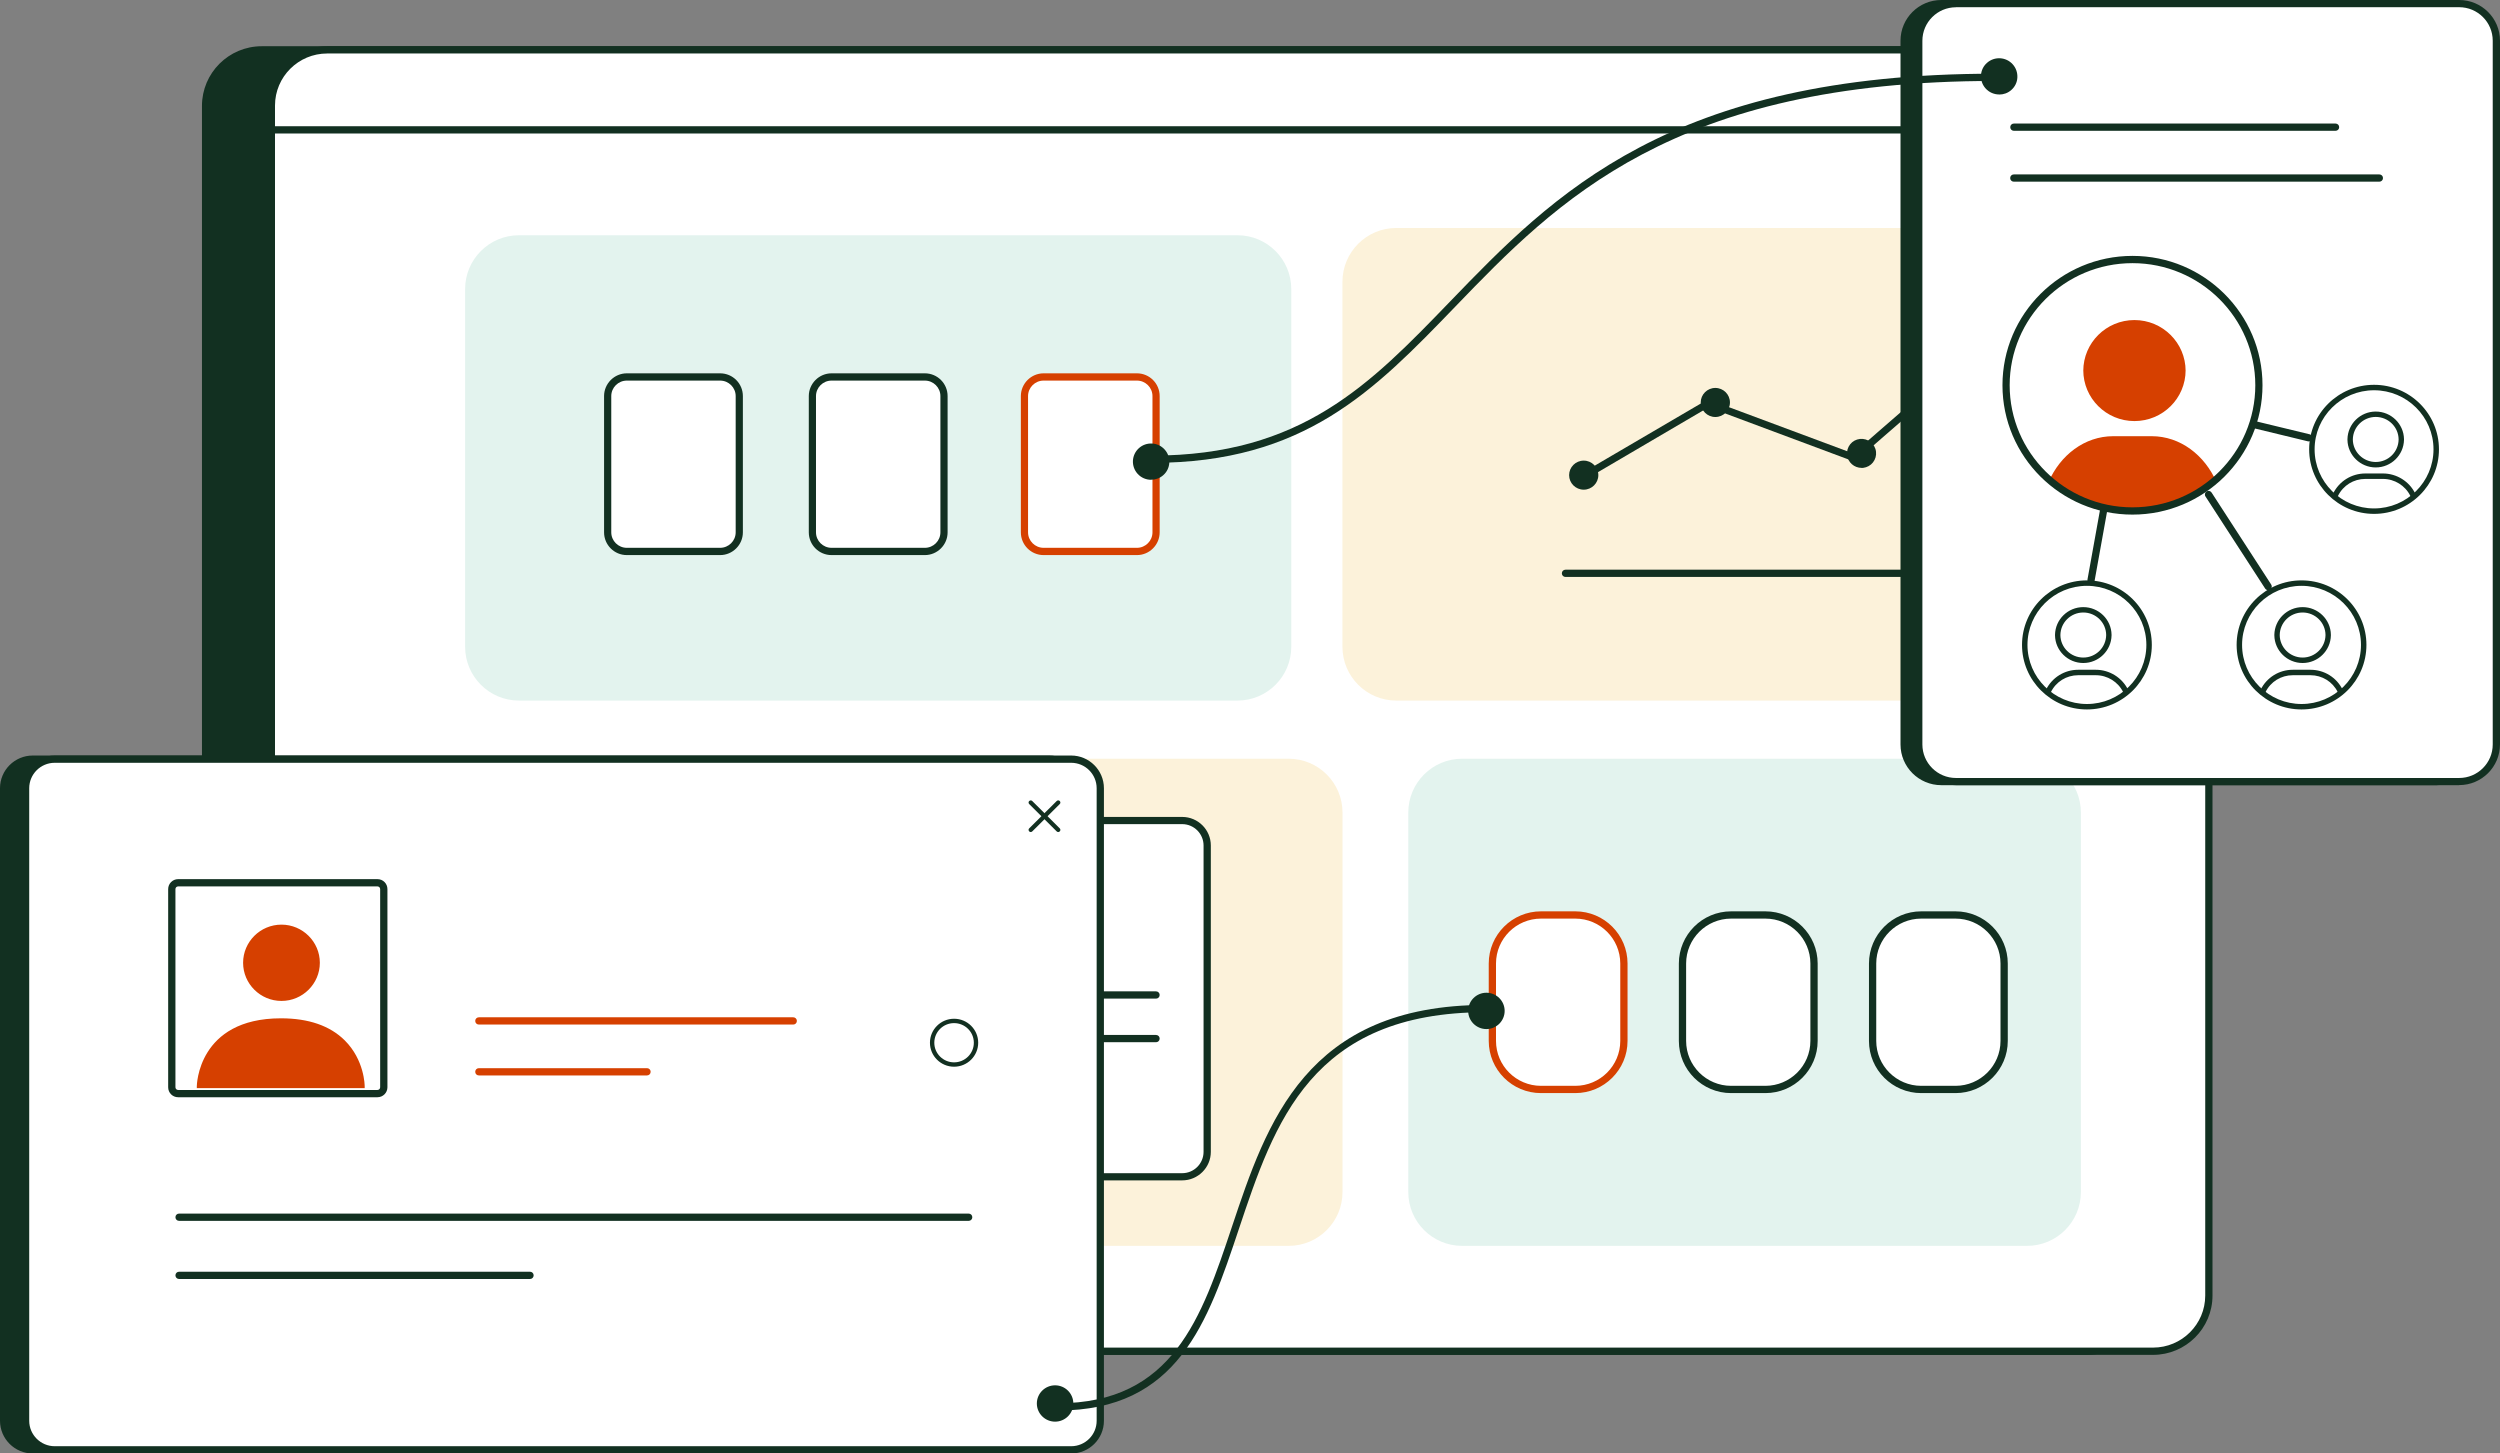 <svg fill="none" height="200" viewBox="0 0 344 200" width="344" xmlns="http://www.w3.org/2000/svg" xmlns:xlink="http://www.w3.org/1999/xlink"><rect x="0" y="0" width="344" height="200" fill="#808080" stroke="none"/><clipPath id="a"><path d="m0 0h344v200h-344z"/></clipPath><g clip-path="url(#a)"><path d="m287.13 6.86h-251.09c-4.28 0-7.75 3.47-7.75 7.75v163.57c0 4.28 3.47 7.75 7.75 7.75h251.09c4.28 0 7.75-3.47 7.75-7.75v-163.57c0-4.28-3.47-7.75-7.75-7.75z" fill="#123021"/><path d="m287.16 186.43h-251.14c-4.54 0-8.23-3.68-8.23-8.21v-163.65c0-4.53 3.69-8.21 8.23-8.21h251.14c4.54 0 8.23 3.68 8.23 8.21v163.65c0 4.53-3.69 8.21-8.23 8.21zm-251.14-179.07c-3.99 0-7.23 3.24-7.23 7.21v163.65c0 3.98 3.24 7.21 7.23 7.21h251.14c3.99 0 7.23-3.24 7.23-7.21v-163.65c0-3.98-3.24-7.21-7.23-7.21z" fill="#123021"/><path d="m296.23 6.86h-251.19c-4.253 0-7.7 3.447-7.7 7.7v163.67c0 4.252 3.447 7.7 7.7 7.7h251.19c4.253 0 7.7-3.448 7.7-7.7v-163.67c0-4.253-3.447-7.7-7.7-7.7z" fill="#fff"/><path d="m296.26 186.43h-251.24c-4.51 0-8.18-3.66-8.18-8.16v-163.75c0-4.5 3.67-8.16 8.18-8.16h251.24c4.51 0 8.18 3.66 8.18 8.16v163.75c0 4.5-3.67 8.16-8.18 8.16zm-251.24-179.07c-3.96 0-7.18 3.21-7.18 7.16v163.75c0 3.95 3.22 7.16 7.18 7.16h251.24c3.96 0 7.18-3.21 7.18-7.16v-163.75c0-3.95-3.22-7.16-7.18-7.16z" fill="#123021"/><path d="m177.32 104.4h-108.92c-4.092 0-7.41 3.317-7.41 7.41v52.21c0 4.092 3.318 7.41 7.41 7.41h108.92c4.092 0 7.41-3.318 7.41-7.41v-52.21c0-4.093-3.318-7.41-7.41-7.41z" fill="#fcf2da"/><path d="m120.02 135.75 1.01 2.72c.17.44.31.84.42 1.24h.03c.12-.4.27-.8.44-1.24l1-2.72h.98l-2.03 4.84h-.9l-1.96-4.84h1z" fill="#123021"/><path d="m124.6 139.69c.28.17.77.35 1.24.35.68 0 1-.32 1-.72s-.27-.65-.96-.89c-.93-.31-1.37-.79-1.37-1.37 0-.78.67-1.42 1.78-1.42.52 0 .98.14 1.27.3l-.24.64c-.2-.12-.58-.28-1.06-.28-.55 0-.86.3-.86.66 0 .4.31.58.98.82.9.32 1.35.74 1.35 1.46 0 .85-.7 1.45-1.93 1.45-.57 0-1.09-.13-1.45-.33l.23-.67z" fill="#123021"/><path d="m110.35 112.9h-32.33c-1.905 0-3.45 1.545-3.45 3.45v42.12c0 1.905 1.545 3.45 3.45 3.45h32.33c1.905 0 3.45-1.545 3.45-3.45v-42.12c0-1.905-1.545-3.45-3.45-3.45z" fill="#fff"/><path d="m110.36 162.42h-32.35c-2.17 0-3.94-1.76-3.94-3.93v-42.15c0-2.17 1.77-3.93 3.94-3.93h32.35c2.17 0 3.94 1.76 3.94 3.93v42.15c0 2.17-1.77 3.93-3.94 3.93zm-32.35-49.02c-1.62 0-2.94 1.32-2.94 2.94v42.15c0 1.62 1.32 2.94 2.94 2.94h32.35c1.62 0 2.94-1.32 2.94-2.94v-42.15c0-1.62-1.32-2.94-2.94-2.94z" fill="#123021"/><path d="m103.74 137.41h-22.13c-.28 0-.5-.22-.5-.5s.22-.5.5-.5h22.13c.28 0 .5.22.5.5s-.22.5-.5.5z" fill="#123021"/><path d="m103.74 143.41h-22.13c-.28 0-.5-.22-.5-.5s.22-.5.5-.5h22.13c.28 0 .5.22.5.5s-.22.5-.5.5z" fill="#123021"/><path d="m94.69 150.41h-13.08c-.28 0-.5-.22-.5-.5s.22-.5.5-.5h13.08c.28 0 .5.22.5.5s-.22.5-.5.5z" fill="#123021"/><path d="m91.68 127.21-.75 2.12h-.96l2.44-6.75h1.12l2.45 6.75h-.99l-.77-2.12h-2.55zm2.36-.68-.7-1.94c-.16-.44-.27-.84-.37-1.23h-.02c-.11.4-.22.81-.36 1.22l-.7 1.95h2.17z" fill="#123021"/><path d="m162.66 112.9h-30.32c-1.905 0-3.45 1.545-3.45 3.45v42.12c0 1.905 1.545 3.45 3.45 3.45h30.32c1.906 0 3.45-1.545 3.45-3.45v-42.12c0-1.905-1.544-3.45-3.45-3.45z" fill="#fff"/><path d="m162.67 162.42h-30.34c-2.17 0-3.94-1.76-3.94-3.93v-42.15c0-2.17 1.77-3.93 3.94-3.93h30.34c2.17 0 3.94 1.76 3.94 3.93v42.15c0 2.17-1.77 3.93-3.94 3.93zm-30.34-49.02c-1.62 0-2.94 1.32-2.94 2.94v42.15c0 1.62 1.32 2.94 2.94 2.94h30.34c1.62 0 2.94-1.32 2.94-2.94v-42.15c0-1.62-1.32-2.94-2.94-2.94z" fill="#123021"/><path d="m159.07 143.41h-23.14c-.28 0-.5-.22-.5-.5s.22-.5.5-.5h23.14c.28 0 .5.22.5.5s-.22.5-.5.5z" fill="#123021"/><path d="m159.07 137.41h-23.14c-.28 0-.5-.22-.5-.5s.22-.5.5-.5h23.14c.28 0 .5.22.5.5s-.22.5-.5.5z" fill="#123021"/><path d="m149.01 150.41h-13.08c-.28 0-.5-.22-.5-.5s.22-.5.5-.5h13.08c.28 0 .5.22.5.5s-.22.5-.5.5z" fill="#123021"/><path d="m145.2 122.68c.41-.08 1.04-.14 1.7-.14.93 0 1.52.15 1.97.49.37.26.6.66.6 1.19 0 .65-.46 1.22-1.22 1.48v.02c.68.16 1.48.69 1.48 1.69 0 .58-.25 1.02-.61 1.35-.5.43-1.31.63-2.48.63-.64 0-1.13-.04-1.44-.08v-6.64zm.93 2.76h.84c.98 0 1.56-.48 1.56-1.13 0-.79-.64-1.1-1.58-1.1-.43 0-.67.03-.82.06zm0 3.23c.18.03.45.04.78.04.96 0 1.84-.33 1.84-1.31 0-.92-.84-1.3-1.86-1.3h-.77v2.57z" fill="#123021"/><path d="m278.92 104.4h-77.73c-4.092 0-7.41 3.317-7.41 7.41v52.21c0 4.092 3.318 7.41 7.41 7.41h77.73c4.092 0 7.41-3.318 7.41-7.41v-52.21c0-4.093-3.318-7.41-7.41-7.41z" fill="#e3f3ee"/><path d="m216.75 125.91h-4.69c-3.706 0-6.71 3.004-6.71 6.71v10.59c0 3.706 3.004 6.71 6.71 6.71h4.69c3.706 0 6.71-3.004 6.71-6.71v-10.59c0-3.706-3.004-6.71-6.71-6.71z" fill="#fff"/><path d="m216.76 150.41h-4.72c-3.97 0-7.19-3.22-7.19-7.18v-10.65c0-3.96 3.23-7.18 7.19-7.18h4.72c3.97 0 7.19 3.22 7.19 7.18v10.65c0 3.96-3.23 7.18-7.19 7.18zm-4.72-24.01c-3.41 0-6.19 2.77-6.19 6.18v10.65c0 3.41 2.78 6.18 6.19 6.18h4.72c3.41 0 6.19-2.77 6.19-6.18v-10.65c0-3.41-2.78-6.18-6.19-6.18z" fill="#d64000"/><path d="m249.61 143.2v-10.59c0-3.706-3.004-6.71-6.71-6.71h-4.69c-3.706 0-6.71 3.004-6.71 6.71v10.59c0 3.706 3.004 6.71 6.71 6.71h4.69c3.706 0 6.71-3.004 6.71-6.71z" fill="#fff"/><path d="m242.92 150.41h-4.72c-3.97 0-7.19-3.22-7.19-7.18v-10.65c0-3.96 3.23-7.18 7.19-7.18h4.72c3.97 0 7.19 3.22 7.19 7.18v10.65c0 3.96-3.23 7.18-7.19 7.18zm-4.72-24.01c-3.41 0-6.19 2.77-6.19 6.18v10.65c0 3.41 2.78 6.18 6.19 6.18h4.72c3.41 0 6.19-2.77 6.19-6.18v-10.65c0-3.41-2.78-6.18-6.19-6.18z" fill="#123021"/><path d="m275.77 143.21v-10.59c0-3.706-3.004-6.71-6.71-6.71h-4.69c-3.706 0-6.71 3.004-6.71 6.71v10.59c0 3.706 3.004 6.71 6.71 6.71h4.69c3.706 0 6.71-3.004 6.71-6.71z" fill="#fff"/><path d="m269.08 150.41h-4.72c-3.97 0-7.19-3.22-7.19-7.18v-10.65c0-3.96 3.23-7.18 7.19-7.18h4.72c3.97 0 7.19 3.22 7.19 7.18v10.65c0 3.96-3.23 7.18-7.19 7.18zm-4.72-24.01c-3.42 0-6.19 2.77-6.19 6.18v10.65c0 3.41 2.78 6.18 6.19 6.18h4.72c3.41 0 6.19-2.77 6.19-6.18v-10.65c0-3.41-2.78-6.18-6.19-6.18z" fill="#123021"/><path d="m278.92 31.37h-86.79c-4.092 0-7.41 3.318-7.41 7.41v50.21c0 4.093 3.318 7.41 7.41 7.41h86.79c4.092 0 7.41-3.317 7.41-7.41v-50.21c0-4.092-3.318-7.41-7.41-7.41z" fill="#fcf2da"/><path d="m236.03 56.88c.834 0 1.51-.672 1.51-1.5s-.676-1.5-1.51-1.5-1.51.672-1.51 1.5.676 1.5 1.51 1.5z" fill="#123021"/><path d="m236.03 57.38c-1.11 0-2.01-.9-2.01-2s.9-2 2.01-2 2.01.9 2.01 2-.9 2-2.01 2zm0-3c-.56 0-1.01.45-1.01 1s.45 1 1.01 1 1.01-.45 1.01-1-.45-1-1.01-1z" fill="#123021"/><path d="m217.51 66.36-.51-.86 18.01-10.55 19.99 7.45 18.57-16.14.65.75-19.02 16.53-20.1-7.5z" fill="#123021"/><path d="m256.15 63.88c.834 0 1.51-.672 1.51-1.5s-.676-1.5-1.51-1.5-1.51.672-1.51 1.5.676 1.5 1.51 1.5z" fill="#123021"/><path d="m256.15 64.38c-1 0-1.88-.75-1.99-1.77-.06-.53.09-1.05.42-1.47s.81-.68 1.34-.74c1.09-.12 2.1.66 2.22 1.76.06.53-.09 1.05-.42 1.47s-.81.68-1.35.75c-.08 0-.15.01-.23.01zm-1-1.88c.06.55.56.95 1.12.88.27-.03.51-.16.68-.37s.24-.47.21-.74c-.06-.55-.55-.95-1.12-.88-.27.03-.51.16-.68.37s-.24.47-.21.74z" fill="#123021"/><path d="m277.78 79.39h-62.37c-.28 0-.5-.22-.5-.5s.22-.5.5-.5h62.37c.28 0 .5.22.5.5s-.22.5-.5.5z" fill="#123021"/><path d="m217.92 66.88c.834 0 1.51-.672 1.51-1.5s-.676-1.5-1.51-1.5-1.51.672-1.51 1.5.676 1.5 1.51 1.5z" fill="#123021"/><path d="m217.92 67.38c-1.11 0-2.01-.9-2.01-2s.9-2 2.01-2 2.01.9 2.01 2-.9 2-2.01 2zm0-3c-.56 0-1.01.45-1.01 1s.45 1 1.01 1 1.01-.45 1.01-1-.45-1-1.01-1z" fill="#123021"/><path d="m170.27 32.37h-98.86c-4.092 0-7.41 3.318-7.41 7.41v49.21c0 4.093 3.318 7.41 7.41 7.41h98.86c4.092 0 7.41-3.317 7.41-7.41v-49.21c0-4.092-3.318-7.41-7.41-7.41z" fill="#e3f3ee"/><path d="m304.44 17.37h-267.6v1h267.6z" fill="#123021"/><path d="m101.73 73.249v-18.73c0-1.458-1.182-2.64-2.64-2.64h-12.83c-1.458 0-2.64 1.182-2.64 2.64v18.73c0 1.458 1.182 2.64 2.64 2.64h12.83c1.458 0 2.64-1.182 2.64-2.64z" fill="#fff"/><path d="m99.09 76.38h-12.84c-1.73 0-3.13-1.4-3.13-3.13v-18.75c0-1.72 1.41-3.13 3.13-3.13h12.84c1.73 0 3.13 1.4 3.13 3.13v18.75c0 1.72-1.41 3.13-3.13 3.13zm-12.84-24.01c-1.18 0-2.14.96-2.14 2.13v18.75c0 1.17.96 2.13 2.14 2.13h12.84c1.18 0 2.14-.96 2.14-2.13v-18.75c0-1.17-.96-2.13-2.14-2.13z" fill="#123021"/><path d="m129.9 73.249v-18.73c0-1.458-1.182-2.64-2.64-2.64h-12.83c-1.458 0-2.64 1.182-2.64 2.64v18.73c0 1.458 1.182 2.64 2.64 2.64h12.83c1.458 0 2.64-1.182 2.64-2.64z" fill="#fff"/><path d="m127.26 76.38h-12.84c-1.73 0-3.13-1.4-3.13-3.13v-18.75c0-1.72 1.41-3.13 3.13-3.13h12.84c1.73 0 3.13 1.4 3.13 3.13v18.75c0 1.72-1.41 3.13-3.13 3.13zm-12.84-24.01c-1.18 0-2.14.96-2.14 2.13v18.75c0 1.17.96 2.13 2.14 2.13h12.84c1.18 0 2.14-.96 2.14-2.13v-18.75c0-1.17-.96-2.13-2.14-2.13z" fill="#123021"/><path d="m159.07 73.24v-18.73c0-1.458-1.182-2.64-2.64-2.64h-12.83c-1.458 0-2.64 1.182-2.64 2.64v18.73c0 1.458 1.182 2.64 2.64 2.64h12.83c1.458 0 2.64-1.182 2.64-2.64z" fill="#fff"/><path d="m156.44 76.38h-12.84c-1.73 0-3.13-1.4-3.13-3.13v-18.75c0-1.72 1.41-3.13 3.13-3.13h12.84c1.73 0 3.13 1.4 3.13 3.13v18.75c0 1.72-1.41 3.13-3.13 3.13zm-12.84-24.01c-1.18 0-2.14.96-2.14 2.13v18.75c0 1.17.96 2.13 2.14 2.13h12.84c1.18 0 2.14-.96 2.14-2.13v-18.75c0-1.17-.96-2.13-2.14-2.13z" fill="#d64000"/><path d="m144.36 104.46h-139.84c-2.22 0-4.02 1.8-4.02 4.02v87c0 2.22 1.8 4.02 4.02 4.02h139.84c2.22 0 4.02-1.8 4.02-4.02v-87c0-2.22-1.8-4.02-4.02-4.02z" fill="#123021"/><path d="m144.37 200h-139.86c-2.48 0-4.51-2.02-4.51-4.5v-87.04c0-2.48 2.02-4.5 4.51-4.5h139.86c2.49 0 4.51 2.02 4.51 4.5v87.04c0 2.48-2.02 4.5-4.51 4.5zm-139.86-95.04c-1.94 0-3.51 1.57-3.51 3.5v87.04c0 1.93 1.57 3.5 3.51 3.5h139.86c1.94 0 3.51-1.57 3.51-3.5v-87.04c0-1.93-1.58-3.5-3.51-3.5z" fill="#123021"/><path d="m147.38 104.46h-139.84c-2.22 0-4.02 1.8-4.02 4.02v87c0 2.22 1.8 4.02 4.02 4.02h139.84c2.22 0 4.02-1.8 4.02-4.02v-87c0-2.22-1.8-4.02-4.02-4.02z" fill="#fff"/><path d="m147.39 200h-139.86c-2.49 0-4.51-2.02-4.51-4.5v-87.04c0-2.48 2.02-4.5 4.51-4.5h139.86c2.48 0 4.51 2.02 4.51 4.5v87.04c0 2.48-2.02 4.5-4.51 4.5zm-139.86-95.04c-1.94 0-3.51 1.57-3.51 3.5v87.04c0 1.93 1.58 3.5 3.51 3.5h139.86c1.94 0 3.51-1.57 3.51-3.5v-87.04c0-1.93-1.57-3.5-3.51-3.5z" fill="#123021"/><path d="m141.83 114.49c-.08 0-.15-.03-.21-.09-.12-.12-.12-.31 0-.42l3.78-3.76c.12-.12.31-.12.42 0 .12.12.12.31 0 .42l-3.78 3.76c-.06.06-.14.09-.21.09z" fill="#123021"/><path d="m145.61 114.49c-.08 0-.15-.03-.21-.09l-3.78-3.76c-.12-.12-.12-.31 0-.42s.31-.12.42 0l3.78 3.76c.12.12.12.31 0 .42-.06.06-.14.09-.21.09z" fill="#123021"/><path d="m51.94 150.98h-27.43c-.76 0-1.37-.61-1.37-1.37v-27.27c0-.75.61-1.37 1.37-1.37h27.43c.76 0 1.37.61 1.37 1.37v27.27c0 .75-.61 1.37-1.37 1.37zm-27.43-29.01c-.21 0-.37.17-.37.37v27.27c0 .21.17.37.37.37h27.43c.21 0 .37-.17.37-.37v-27.27c0-.21-.17-.37-.37-.37z" fill="#123021"/><path d="m38.73 137.47c2.778 0 5.03-2.239 5.03-5 0-2.762-2.252-5-5.03-5-2.778 0-5.03 2.238-5.03 5 0 2.761 2.252 5 5.03 5z" fill="#d64000"/><path d="m38.73 137.729c-2.91 0-5.28-2.36-5.28-5.25s2.37-5.25 5.28-5.25 5.28 2.36 5.28 5.25-2.37 5.25-5.28 5.25zm0-10c-2.64 0-4.78 2.13-4.78 4.75s2.14 4.75 4.78 4.75c2.64 0 4.78-2.13 4.78-4.75s-2.15-4.75-4.78-4.75z" fill="#d64000"/><path d="m49.92 149.48h-22.6s0-9.1 11.3-9.11 11.3 9.11 11.3 9.11z" fill="#d64000"/><path d="m50.17 149.73h-23.09v-.25c0-.09.12-9.34 11.55-9.36h.02c3.81 0 6.76 1.02 8.79 3.04 2.71 2.7 2.74 6.17 2.74 6.32v.25zm-22.59-.5h22.08c-.09-1.47-1.04-8.61-11.02-8.61h-.02c-10.02.01-10.96 7.15-11.04 8.61z" fill="#d64000"/><path d="m131.28 146.78c-1.83 0-3.32-1.48-3.32-3.3s1.49-3.3 3.32-3.3 3.32 1.48 3.32 3.3-1.49 3.3-3.32 3.3zm0-6c-1.5 0-2.72 1.21-2.72 2.7s1.22 2.7 2.72 2.7 2.72-1.21 2.72-2.7-1.22-2.7-2.72-2.7z" fill="#123021"/><path d="m109.15 140.98h-43.26c-.28 0-.5-.22-.5-.5s.22-.5.5-.5h43.26c.28 0 .5.22.5.5s-.22.5-.5.5z" fill="#d64000"/><path d="m89.03 147.98h-23.14c-.28 0-.5-.22-.5-.5s.22-.5.5-.5h23.14c.28 0 .5.22.5.5s-.22.5-.5.5z" fill="#d64000"/><path d="m133.29 167.99h-108.65c-.28 0-.5-.22-.5-.5s.22-.5.5-.5h108.65c.28 0 .5.22.5.5s-.22.5-.5.5z" fill="#123021"/><path d="m72.93 175.99h-48.29c-.28 0-.5-.22-.5-.5s.22-.5.5-.5h48.29c.28 0 .5.22.5.5s-.22.5-.5.5z" fill="#123021"/><path d="m145.18 195.12c1.11 0 2.01-.895 2.01-2 0-1.104-.9-2-2.01-2s-2.01.896-2.01 2c0 1.105.9 2 2.01 2z" fill="#123021"/><path d="m145.18 195.62c-1.38 0-2.51-1.12-2.51-2.5s1.13-2.5 2.51-2.5 2.51 1.12 2.51 2.5-1.13 2.5-2.51 2.5zm0-4c-.83 0-1.51.67-1.51 1.5s.68 1.5 1.51 1.5 1.51-.67 1.51-1.5-.68-1.5-1.51-1.5z" fill="#123021"/><path d="m204.53 141.1c1.11 0 2.01-.895 2.01-2 0-1.104-.9-2-2.01-2s-2.01.896-2.01 2c0 1.105.9 2 2.01 2z" fill="#123021"/><path d="m204.53 141.6c-1.38 0-2.51-1.12-2.51-2.5s1.13-2.5 2.51-2.5 2.51 1.12 2.51 2.5-1.13 2.5-2.51 2.5zm0-4c-.83 0-1.51.67-1.51 1.5s.68 1.5 1.51 1.5 1.51-.67 1.51-1.5-.68-1.5-1.51-1.5z" fill="#123021"/><path d="m145.54 194.09v-1c15.87 0 19.81-11.81 23.98-24.3 4.78-14.3 10.19-30.51 34.87-30.51v1c-23.96 0-29.02 15.17-33.92 29.83-4.29 12.85-8.35 24.98-24.93 24.98z" fill="#123021"/><path d="m158.39 65.52c1.11 0 2.01-.895 2.01-2s-.9-2-2.01-2-2.01.895-2.01 2 .9 2 2.01 2z" fill="#123021"/><path d="m158.4 66.02c-.69 0-1.38-.28-1.87-.83-.45-.5-.67-1.14-.64-1.8.04-.67.33-1.28.83-1.73 1.03-.92 2.62-.83 3.54.2.45.5.67 1.14.64 1.8-.04.67-.33 1.28-.83 1.72-.48.43-1.08.63-1.67.63zm0-4c-.36 0-.72.13-1.01.38-.3.27-.48.64-.5 1.04s.11.79.38 1.08c.56.62 1.52.67 2.14.12.3-.27.48-.64.5-1.04s-.11-.79-.38-1.08c-.3-.33-.71-.5-1.13-.5z" fill="#123021"/><path d="m335.35.5h-68.21c-2.833 0-5.13 2.297-5.13 5.13v96.78c0 2.833 2.297 5.13 5.13 5.13h68.21c2.833 0 5.13-2.297 5.13-5.13v-96.78c0-2.833-2.297-5.13-5.13-5.13z" fill="#123021"/><path d="m335.37 108.04h-68.24c-3.1 0-5.62-2.51-5.62-5.6v-96.84c0-3.09 2.52-5.6 5.62-5.6h68.24c3.1 0 5.62 2.51 5.62 5.6v96.83c0 3.09-2.52 5.6-5.62 5.6zm-68.24-107.04c-2.55 0-4.62 2.07-4.62 4.61v96.83c0 2.54 2.07 4.61 4.62 4.61h68.24c2.55 0 4.62-2.07 4.62-4.61v-96.84c0-2.54-2.07-4.61-4.62-4.61h-68.24z" fill="#123021"/><path d="m338.37.5h-69.21c-2.833 0-5.13 2.297-5.13 5.13v96.78c0 2.833 2.297 5.13 5.13 5.13h69.21c2.833 0 5.13-2.297 5.13-5.13v-96.78c0-2.833-2.297-5.13-5.13-5.13z" fill="#fff"/><path d="m338.38 108.04h-69.24c-3.1 0-5.62-2.51-5.62-5.6v-96.84c0-3.09 2.52-5.6 5.62-5.6h69.24c3.1 0 5.62 2.51 5.62 5.6v96.83c0 3.09-2.52 5.6-5.62 5.6zm-69.24-107.04c-2.55 0-4.62 2.07-4.62 4.61v96.83c0 2.54 2.07 4.61 4.62 4.61h69.24c2.55 0 4.62-2.07 4.62-4.61v-96.84c0-2.54-2.07-4.61-4.62-4.61h-69.24z" fill="#123021"/><path d="m321.37 18h-44.26c-.28 0-.5-.22-.5-.5s.22-.5.5-.5h44.26c.28 0 .5.22.5.5s-.22.5-.5.5z" fill="#123021"/><path d="m327.4 25h-50.3c-.28 0-.5-.22-.5-.5s.22-.5.5-.5h50.3c.28 0 .5.22.5.5s-.22.5-.5.5z" fill="#123021"/><path d="m158.54 63.69v-1c20.54 0 30-9.81 40.96-21.17 14.19-14.71 30.27-31.38 74.96-31.38v1c-44.26 0-60.19 16.51-74.24 31.08-11.12 11.52-20.71 21.47-41.68 21.47z" fill="#123021"/><path d="m275.09 12.5c1.11 0 2.01-.895 2.01-2 0-1.105-.9-2-2.01-2s-2.01.895-2.01 2c0 1.105.9 2 2.01 2z" fill="#123021"/><path d="m275.09 13c-.69 0-1.38-.28-1.87-.83-.45-.5-.67-1.14-.64-1.8.04-.67.33-1.28.83-1.72 1.03-.92 2.62-.83 3.54.2.45.5.67 1.14.64 1.81-.03.67-.33 1.28-.83 1.72-.48.43-1.08.63-1.67.63zm0-4c-.36 0-.72.13-1.01.38-.3.27-.48.64-.5 1.04s.11.79.38 1.09c.56.62 1.52.67 2.14.12.3-.27.48-.64.5-1.04s-.11-.79-.38-1.09c-.3-.33-.71-.5-1.13-.5z" fill="#123021"/><path d="m293.7 57.94c-3.89 0-7.04-3.14-7.04-7v.1c0-3.87 3.15-7 7.04-7s7.04 3.14 7.04 7v-.1c0 3.87-3.15 7-7.04 7z" fill="#d64000"/><path d="m281.86 66.37c1.62-3.76 5-6.35 8.92-6.35h5.3c3.91 0 7.3 2.6 8.92 6.35 0 0-4.4 4.12-11.75 4.12s-11.38-4.12-11.38-4.12z" fill="#d64000"/><g fill="#123021"><path d="m293.43 70.81c-9.87 0-17.89-7.98-17.89-17.8s8.03-17.8 17.89-17.8 17.89 7.98 17.89 17.8-8.03 17.8-17.89 17.8zm0-34.6c-9.32 0-16.9 7.54-16.9 16.8s7.58 16.8 16.9 16.8 16.9-7.54 16.9-16.8-7.58-16.8-16.9-16.8z"/><path d="m286.66 91.23c-2.12 0-3.86-1.7-3.89-3.8 0 0 0-.01 0-.02v-.05s0-.01 0-.02c.04-2.1 1.77-3.8 3.89-3.8s3.86 1.7 3.89 3.8v.02.05.02c-.04 2.1-1.77 3.8-3.89 3.8zm-3.15-3.85c.01 1.71 1.42 3.1 3.15 3.1s3.13-1.39 3.15-3.1c-.01-1.71-1.42-3.1-3.15-3.1s-3.13 1.39-3.15 3.1z"/><path d="m292.48 95.45c-.14 0-.27-.08-.33-.21-.7-1.42-2.18-2.33-3.76-2.33h-2.43c-1.61 0-3.05.89-3.76 2.33-.09.19-.31.26-.5.17s-.26-.31-.17-.5c.84-1.69 2.54-2.75 4.43-2.75h2.43c1.87 0 3.61 1.08 4.43 2.75.09.18.02.41-.17.5-.05.03-.11.04-.17.04z"/><path d="m287.16 97.62c-4.92 0-8.93-3.98-8.93-8.88s4-8.88 8.93-8.88 8.93 3.98 8.93 8.88-4 8.88-8.93 8.88zm0-17.01c-4.51 0-8.18 3.65-8.18 8.13s3.67 8.13 8.18 8.13 8.18-3.65 8.18-8.13-3.67-8.13-8.18-8.13z"/><path d="m316.84 91.23c-2.12 0-3.86-1.7-3.89-3.8 0 0 0-.01 0-.02v-.05s0-.01 0-.02c.04-2.1 1.77-3.8 3.89-3.8s3.86 1.7 3.89 3.8v.02.05.02c-.04 2.1-1.77 3.8-3.89 3.8zm-3.15-3.85c.01 1.71 1.42 3.1 3.15 3.1s3.13-1.39 3.15-3.1c-.01-1.71-1.42-3.1-3.15-3.1s-3.13 1.39-3.15 3.1z"/><path d="m322.01 95.45c-.14 0-.27-.08-.33-.21-.71-1.44-2.16-2.33-3.76-2.33h-2.43c-1.61 0-3.05.89-3.76 2.33-.09.19-.31.26-.5.17s-.26-.31-.17-.5c.84-1.69 2.54-2.75 4.43-2.75h2.43c1.89 0 3.59 1.05 4.43 2.75.09.18.02.41-.17.5-.05.03-.11.04-.17.04z"/><path d="m316.69 97.62c-4.92 0-8.93-3.98-8.93-8.88s4-8.88 8.93-8.88 8.93 3.98 8.93 8.88-4 8.88-8.93 8.88zm0-17.01c-4.51 0-8.18 3.65-8.18 8.13s3.67 8.13 8.18 8.13 8.18-3.65 8.18-8.13-3.67-8.13-8.18-8.13z"/><path d="m326.9 64.32c-2.12 0-3.86-1.7-3.89-3.8 0 0 0-.01 0-.02v-.05s0-.01 0-.02c.04-2.1 1.77-3.8 3.89-3.8s3.86 1.7 3.89 3.8v.02.05.02c-.04 2.1-1.77 3.8-3.89 3.8zm-3.15-3.85c.01 1.71 1.42 3.1 3.15 3.1s3.13-1.39 3.15-3.1c-.01-1.71-1.42-3.1-3.15-3.1s-3.13 1.39-3.15 3.1z"/><path d="m331.99 68.44c-.14 0-.27-.08-.33-.21-.7-1.42-2.18-2.33-3.76-2.33h-2.43c-1.61 0-3.05.89-3.76 2.33-.09.18-.31.26-.5.17s-.26-.31-.17-.5c.84-1.69 2.54-2.75 4.43-2.75h2.43c1.87 0 3.61 1.08 4.43 2.75.09.18.02.41-.17.5-.05.03-.11.04-.17.04z"/><path d="m326.67 70.71c-4.92 0-8.93-3.98-8.93-8.88s4-8.88 8.93-8.88 8.93 3.98 8.93 8.88-4 8.88-8.93 8.88zm0-17.01c-4.51 0-8.18 3.65-8.18 8.13s3.67 8.13 8.18 8.13 8.18-3.65 8.18-8.13-3.67-8.13-8.18-8.13z"/><path d="m287.73 80.3s-.06 0-.09 0c-.27-.05-.45-.31-.4-.58l1.71-9.49c.05-.27.32-.45.58-.4.27.05.45.31.4.58l-1.71 9.49c-.04.24-.25.41-.49.41z"/><path d="m312.1 81.21c-.16 0-.32-.08-.42-.23l-8.21-12.67c-.15-.23-.08-.54.15-.69s.54-.08.69.15l8.21 12.67c.15.23.08.54-.15.69-.08.05-.18.08-.27.08z"/><path d="m317.7 60.74s-.08 0-.12-.01l-7.43-1.8c-.27-.07-.43-.33-.37-.6.07-.27.34-.42.6-.37l7.43 1.8c.27.07.43.33.37.6-.06.23-.26.38-.48.38z"/></g></g></svg>